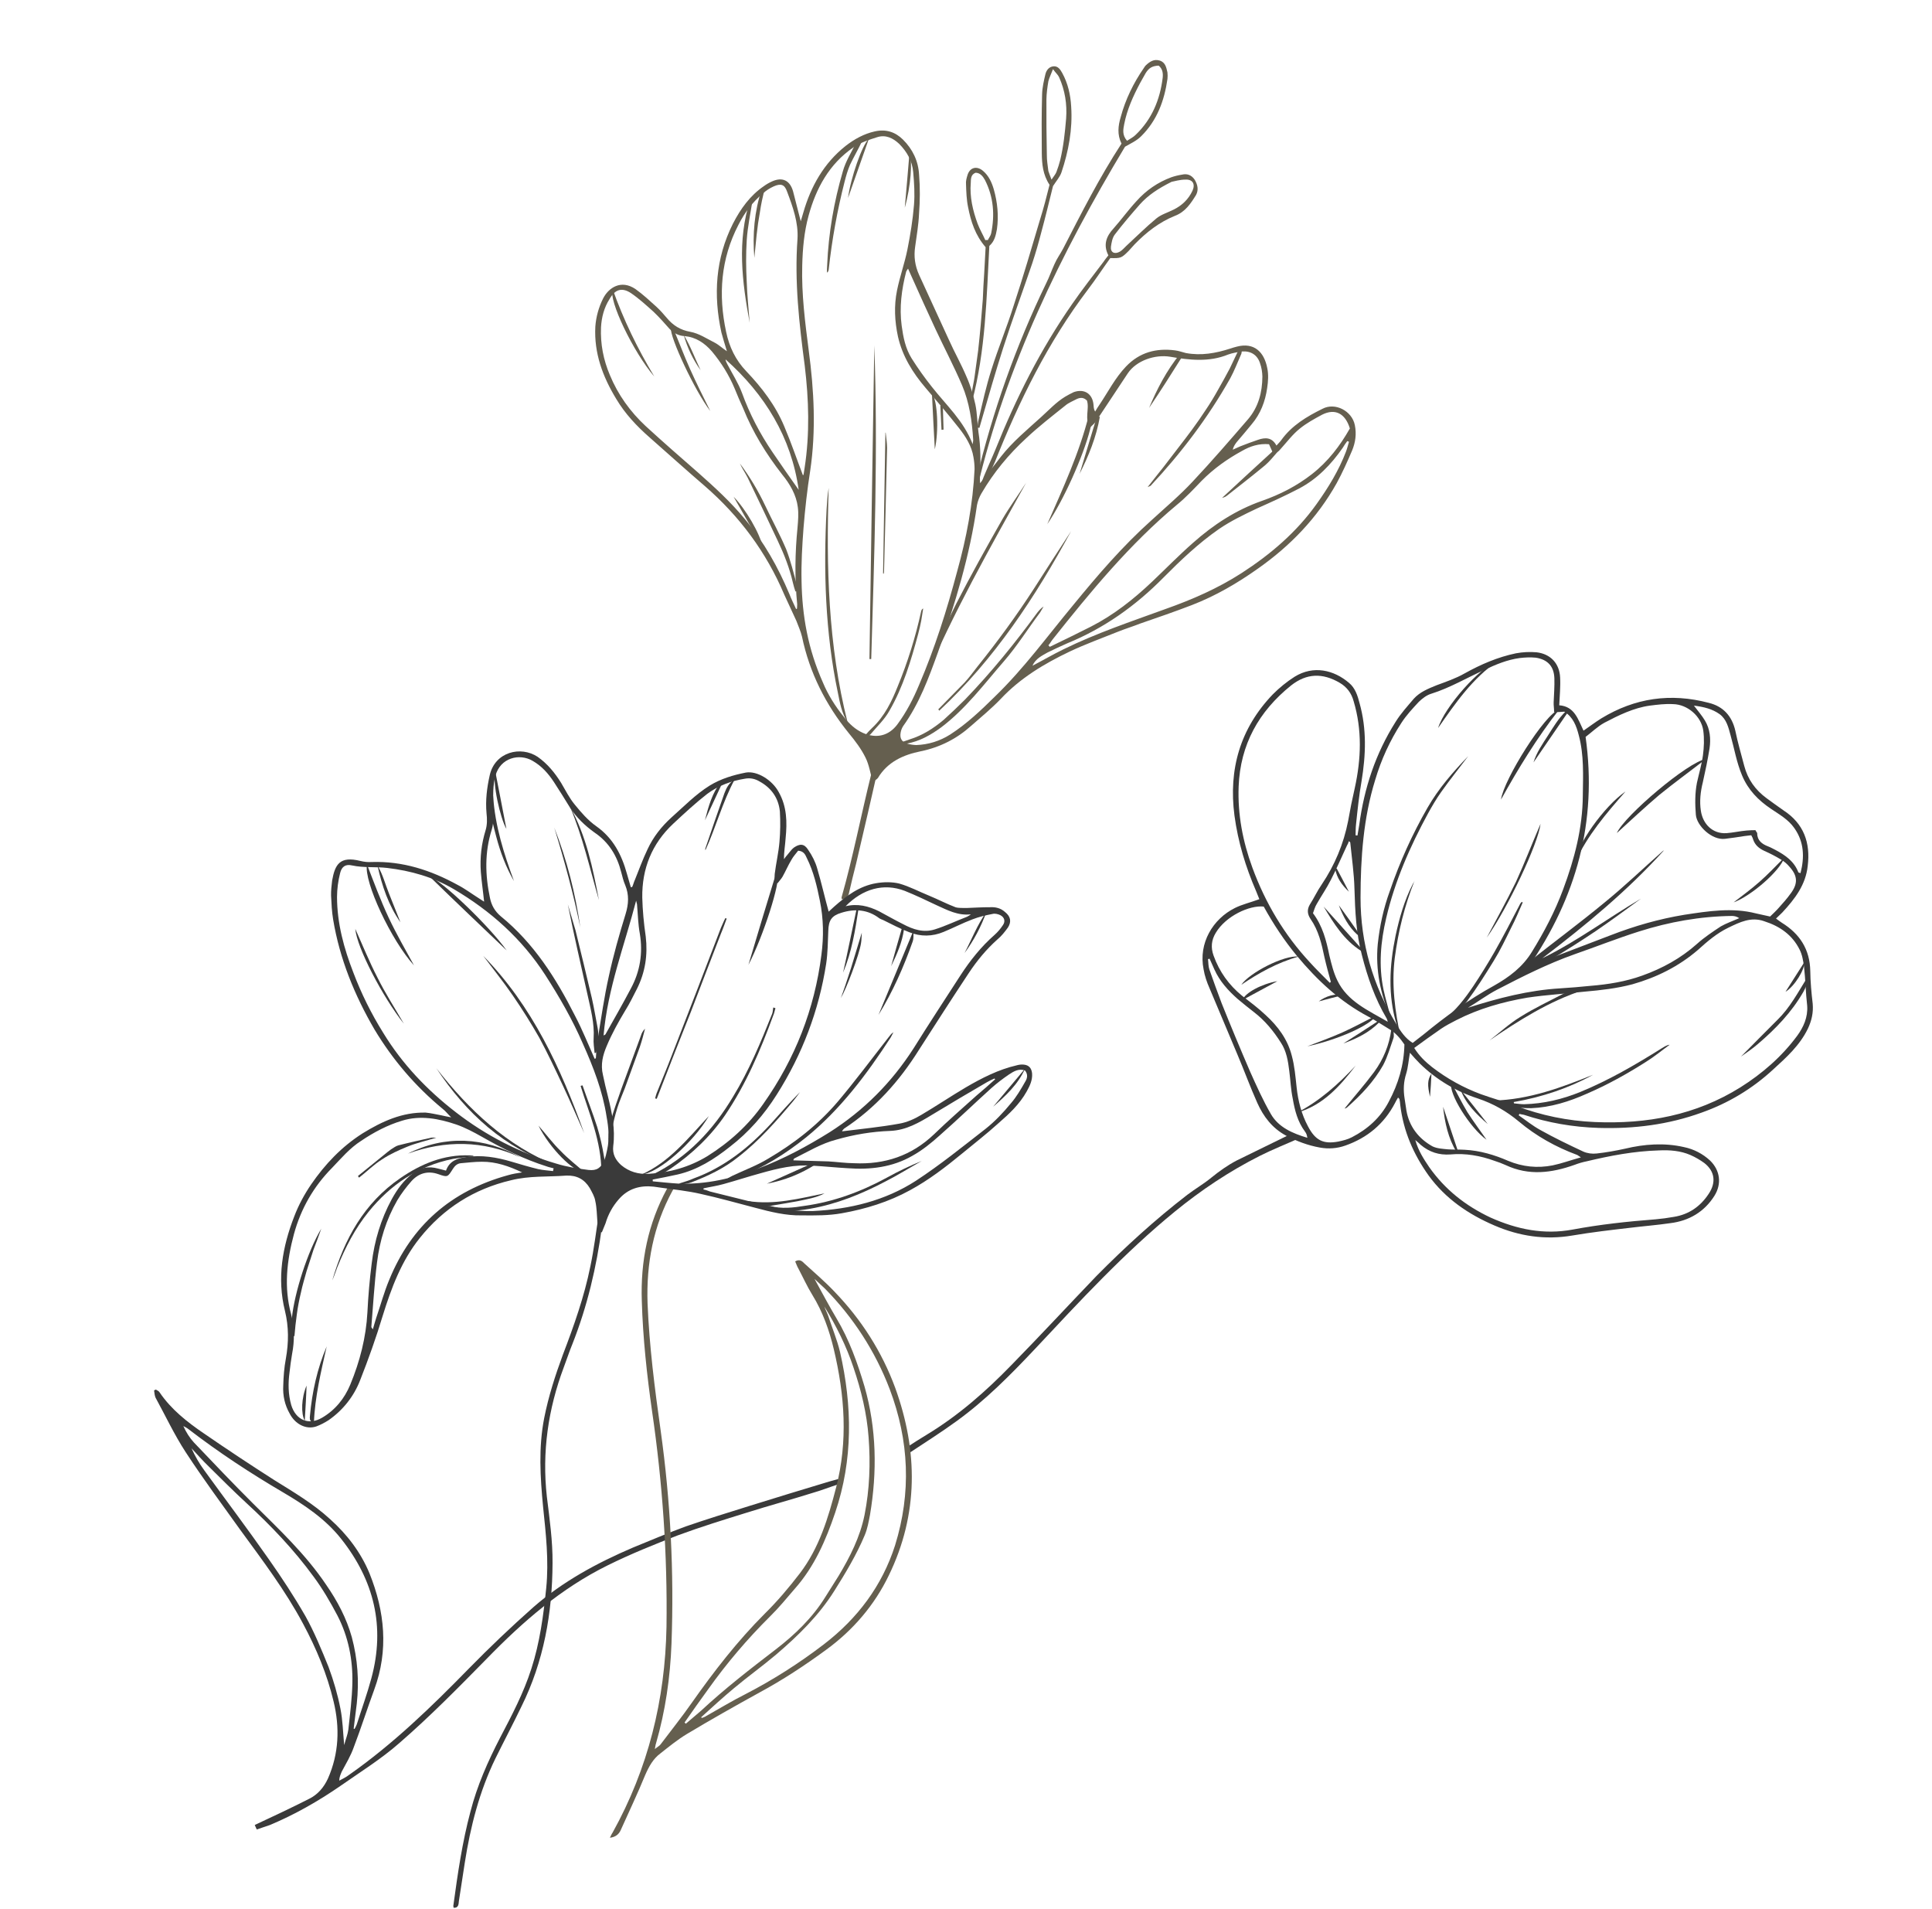 <?xml version="1.0" encoding="UTF-8"?> <svg xmlns="http://www.w3.org/2000/svg" width="412" height="407" viewBox="0 0 412 407" fill="none"> <path d="M349.913 191.634C346.687 193.997 343.525 196.331 340.242 198.567C337.121 200.653 333.972 202.676 330.703 204.599C329.231 205.412 327.774 206.6 325.851 206.237C325.447 206.188 324.994 206.544 324.434 206.489C324.986 206.012 325.509 205.472 326.089 205.059C331.457 200.818 336.975 196.74 342.223 192.401C346.431 188.986 350.277 185.274 354.336 181.696C354.498 181.547 354.661 181.397 354.852 181.312C347.079 189.919 338.139 197.29 328.901 204.335C336.306 200.712 342.892 195.773 349.913 191.634Z" fill="#3A3A3A"></path> <path d="M339.721 229.173C334.695 231.959 328.923 233.933 322.816 234.986C322.811 235.09 322.828 235.184 322.866 235.269C323.582 235.331 324.327 235.456 325.015 235.454C329.176 235.35 333.185 234.395 337.002 232.839C343.077 230.347 348.782 227.027 354.337 223.544C354.882 223.223 355.398 222.839 356.057 222.773C354.381 223.983 352.825 225.292 351.027 226.404C346.98 228.982 342.818 231.305 338.393 233.21C334.633 234.894 330.674 236.132 326.541 236.3C324.946 236.326 323.329 236.132 321.776 235.91C321.308 235.89 320.825 235.495 320.405 235.07C319.743 234.959 319.072 234.826 318.391 234.672C326.118 234.501 333.107 231.829 339.721 229.173Z" fill="#3A3A3A"></path> <path d="M313.109 161.221C311.188 163.765 309.175 166.273 307.346 168.852C306.315 170.308 305.405 171.864 304.559 173.39C300.695 180.477 297.441 187.901 295.606 195.762C294.423 200.806 293.956 205.911 295.048 211.083C295.465 213.039 296.102 214.972 296.547 216.991C294.385 211.993 293.292 206.821 293.808 201.311C294.222 197.453 295.04 193.644 296.384 189.982C298.502 183.779 301.181 177.862 304.421 172.228C306.784 168.109 309.872 164.584 313.109 161.221Z" fill="#3A3A3A"></path> <path d="M324.719 192.437C323.924 194.247 323.156 196.121 322.205 197.925C321.042 200.282 319.943 202.61 318.567 204.833C316.753 207.787 314.876 210.77 312.821 213.527C311.628 215.133 310.043 216.378 308.608 217.786C308.41 218.027 308.099 218.014 307.398 218.328C307.701 217.81 307.679 217.59 307.842 217.441C310.424 215.519 312.345 212.975 314.145 210.333C315.747 207.932 317.257 205.496 318.675 203.025C320.6 199.638 322.405 196.152 324.21 192.666C324.309 192.545 324.408 192.424 324.506 192.303C324.587 192.369 324.658 192.414 324.719 192.437Z" fill="#3A3A3A"></path> <path d="M332.469 151.325C327.744 157.344 323.779 163.863 320.09 170.488C320.68 166.169 329.529 152.106 332.469 151.325Z" fill="#3A3A3A"></path> <path d="M363.742 161.875C360.22 164.601 356.93 166.992 353.79 169.547C350.742 172.136 347.78 174.917 344.789 177.633C346.416 173.921 360.128 162.347 363.742 161.875Z" fill="#3A3A3A"></path> <path d="M301.666 187.769C299.533 193.085 298.174 198.59 297.432 204.278C296.718 210.029 297.479 215.656 298.708 221.303C298.436 220.353 298.1 219.433 297.828 218.484C295.938 212.215 296.302 205.855 297.602 199.535C298.421 195.725 299.487 191.958 301.292 188.472C301.447 188.249 301.572 188.015 301.666 187.769Z" fill="#3A3A3A"></path> <path d="M385.778 208.849C385.362 209.8 385.01 210.723 384.538 211.546C382.041 215.878 378.641 219.39 374.879 222.605C373.776 223.559 372.488 224.441 371.264 225.296C373.844 222.686 376.424 220.077 379.068 217.439C381.676 214.894 383.375 211.684 385.288 208.609C385.43 208.699 385.593 208.779 385.778 208.849Z" fill="#3A3A3A"></path> <path d="M317.624 221.857C319.788 220.199 321.838 218.286 324.181 216.854C327.167 214.981 330.388 213.462 333.552 211.815C334.572 211.358 335.677 211.093 336.782 210.827C337.037 210.713 337.371 210.946 337.676 211.115C330.325 213.49 323.899 217.593 317.624 221.857Z" fill="#3A3A3A"></path> <path d="M297.157 219.549C297.131 220.173 297.352 220.839 297.141 221.392C296.466 223.301 295.912 225.309 294.96 227.112C292.999 230.592 290.25 233.506 287.231 236.159C287.132 236.28 286.912 236.302 286.721 236.388C288.833 233.759 291.066 231.228 293.022 228.593C295.013 225.865 296.266 222.855 296.689 219.529C296.836 219.514 296.992 219.521 297.157 219.549Z" fill="#3A3A3A"></path> <path d="M328.527 175.66C328.001 179.951 321.512 193.645 317.056 199.925C319.129 196.012 321.33 192.043 323.282 188.032C325.142 183.986 326.76 179.742 328.527 175.66Z" fill="#3A3A3A"></path> <path d="M335.966 183.727C336.112 180.296 342.128 171.863 346.635 168.773C342.43 173.564 338.516 178.148 335.966 183.727Z" fill="#3A3A3A"></path> <path d="M319.345 140.985C313.968 144.694 310.403 149.886 306.676 155.228C308.087 150.694 315.606 142.201 319.345 140.985Z" fill="#3A3A3A"></path> <path d="M317.004 243.021C313.545 240.592 308.802 233.077 309.49 230.856C310.68 233 311.714 235.138 312.911 237.127C314.171 239.087 315.531 240.926 317.004 243.021Z" fill="#3A3A3A"></path> <path d="M289.112 227.207C285.736 231.627 282.125 235.692 276.558 237.268C281.414 234.787 285.444 231.146 289.112 227.207Z" fill="#3A3A3A"></path> <path d="M278.785 223.111C281.263 222.154 283.834 221.232 286.256 220.148C288.613 219.091 290.949 217.816 293.504 216.518C292.227 218.62 285.409 221.674 278.785 223.111Z" fill="#3A3A3A"></path> <path d="M380.541 182.811C379.571 185.77 373.376 191.07 369.694 192.413C371.278 191.168 373.309 189.723 375.225 188.023C376.979 186.472 378.647 184.731 380.541 182.811Z" fill="#3A3A3A"></path> <path d="M290.246 202.753C286.624 200.474 284.402 196.879 282.272 193.319C285.017 196.374 287.762 199.428 290.508 202.483C290.399 202.582 290.312 202.673 290.246 202.753Z" fill="#3A3A3A"></path> <path d="M276.943 203.969C272.388 205.244 268.418 207.481 264.717 209.98C266.418 207.459 273.801 203.616 276.943 203.969Z" fill="#3A3A3A"></path> <path d="M334.286 151.965C331.886 155.488 329.464 159.021 327.022 162.563C327.675 160.435 328.939 158.645 330.11 156.819C331.282 154.994 332.361 153.133 333.924 151.668C334.066 151.758 334.186 151.857 334.286 151.965Z" fill="#3A3A3A"></path> <path d="M307.74 236.001C308.812 239.193 309.875 242.363 310.929 245.512C310.802 245.569 310.695 245.617 310.61 245.655C308.83 242.704 308.097 239.36 307.74 236.001Z" fill="#3A3A3A"></path> <path d="M272.407 209.214C269.88 210.575 267.48 211.879 264.954 213.241C265.488 211.701 269.069 209.79 272.407 209.214Z" fill="#3A3A3A"></path> <path d="M317.271 239.688C314.89 237.617 312.608 235.426 311.458 232.346C313.417 234.784 315.355 237.231 317.271 239.688Z" fill="#3A3A3A"></path> <path d="M286.468 222.5C288.973 220.919 291.447 219.327 293.891 217.722C293.971 217.788 294.04 217.885 294.097 218.012C291.941 220.202 289.294 221.464 286.468 222.5Z" fill="#3A3A3A"></path> <path d="M289.485 199.345C287.558 197.607 286.403 195.37 285.503 193.019C286.96 195.019 288.405 197.049 289.838 199.11C289.711 199.167 289.593 199.246 289.485 199.345Z" fill="#3A3A3A"></path> <path d="M380.759 211.479C382.135 209.257 383.469 207.282 384.711 205.272C384.97 206.533 382.748 210.283 380.759 211.479Z" fill="#3A3A3A"></path> <path d="M281.224 213.527C282.71 212.402 284.799 211.772 286.438 212.186C284.691 212.611 282.953 213.058 281.224 213.527Z" fill="#3A3A3A"></path> <path d="M285.055 185.187C285.896 186.723 286.673 188.287 287.657 190.142C286.065 188.636 285.096 187.157 284.737 185.329C284.822 185.291 284.928 185.244 285.055 185.187Z" fill="#3A3A3A"></path> <path d="M305.259 228.926C305.193 230.485 305.091 232.137 304.954 233.882C304.373 231.388 304.391 230.232 305.259 228.926Z" fill="#3A3A3A"></path> <path fill-rule="evenodd" clip-rule="evenodd" d="M54.324 389.142C58.183 387.337 62.105 385.504 65.906 383.572C67.725 382.68 69.04 381.173 69.934 379.242C72.287 373.904 72.49 368.381 71.134 362.792C69.756 356.983 67.458 351.509 64.649 346.264C60.829 339.101 55.975 332.706 51.221 326.191C47.327 320.744 43.277 315.289 39.61 309.664C37.175 305.935 35.284 301.886 33.167 298.014C32.968 297.568 32.931 296.972 32.858 296.469C32.986 296.412 33.113 296.355 33.24 296.298C33.546 296.467 33.943 296.672 34.057 296.927C36.528 300.563 39.946 303.24 43.469 305.64C48.408 309.038 53.414 312.356 58.485 315.593C62.625 318.175 66.772 320.602 70.412 323.945C73.994 327.16 76.926 330.972 78.797 335.49C82.046 343.598 82.913 351.854 79.804 360.285C78.32 364.316 76.986 368.51 75.438 372.57C74.798 374.386 73.789 376.062 72.872 377.774C72.661 378.327 72.358 378.846 72.353 379.689C73.025 379.311 73.79 378.969 74.469 378.435C83.843 371.865 92.058 363.901 100.031 355.739C104.442 351.239 109.002 346.901 113.711 342.726C119.976 337.242 127.238 333.301 134.942 330.003C138.695 328.475 142.419 326.883 146.229 325.483C150.67 323.953 155.104 322.579 159.601 321.176C165.303 319.387 171.033 317.662 176.827 315.908C177.713 315.665 178.534 315.45 179.483 315.177C179.791 316.034 179.31 316.326 178.707 316.52C176.901 317.099 175.152 317.806 173.318 318.322C168.693 319.781 163.982 321.05 159.357 322.51C154.385 324.048 149.413 325.587 144.554 327.38C139.534 329.323 134.478 331.358 129.593 333.776C119.633 338.696 111.487 345.788 103.839 353.651C97.796 359.801 91.752 365.951 85.197 371.641C81.301 375.069 76.871 377.819 72.619 380.794C67.885 384.062 62.889 386.912 57.543 389.154C56.622 389.49 55.673 389.762 54.752 390.098C54.619 389.8 54.476 389.482 54.324 389.142ZM75.419 368.6C75.481 368.623 75.542 368.647 75.603 368.67C75.773 368.365 75.942 368.059 76.083 367.69C77.129 364.391 78.297 361.19 79.188 357.884C82.19 346.823 79.765 336.969 72.735 328.106C69.384 323.87 64.916 320.898 60.343 318.203C53.39 314.126 46.671 309.715 40.255 304.785C39.893 304.488 39.495 304.284 39.098 304.079C39.697 305.417 40.459 306.606 41.355 307.582C45.543 311.979 49.732 316.377 54.019 320.653C59.536 326.138 65.188 331.411 69.566 337.941C71.951 341.387 73.89 345.032 75.029 349.112C76.269 353.759 76.602 358.43 76.084 363.252C75.884 365.025 75.619 366.827 75.419 368.6ZM73.395 372.108C73.731 370.809 74.147 369.858 74.285 368.801C74.644 365.504 75.067 362.178 75.143 358.931C75.263 353.904 74.284 348.987 71.975 344.513C70.442 341.604 68.782 338.752 66.86 336.17C62.696 330.461 57.79 325.314 52.587 320.53C49.85 318.007 47.212 315.363 44.603 312.783C43.252 311.475 42.029 310.111 40.834 308.81C41.576 310.467 42.478 312.026 43.541 313.488C48.147 319.841 52.851 326.073 57.329 332.483C60.069 336.381 62.711 340.4 65.126 344.597C67.043 348.023 68.572 351.775 70.071 355.465C71.136 358.354 72.009 361.329 72.599 364.354C73.088 366.813 73.138 369.315 73.395 372.108Z" fill="#3A3A3A"></path> <path d="M277.14 242.668C274.209 243.981 271.348 245.11 268.602 246.493C262.118 249.78 256.167 253.746 250.566 258.321C239.752 267.143 230.282 277.428 220.755 287.587C215.518 293.146 210.097 298.634 203.906 303.09C200.617 305.482 197.213 307.618 193.675 309.968C193.418 309.395 193.304 309.14 193.133 308.757C194.676 307.76 196.218 306.764 197.725 305.859C204.463 301.77 210.275 296.642 215.668 291.089C221.81 284.819 227.74 278.414 233.79 272.108C239.897 265.93 246.303 260.077 253.185 254.775C254.897 253.473 256.723 252.426 258.343 251.088C260.026 249.722 261.766 248.484 263.685 247.471C267.366 245.669 271.047 243.867 274.728 242.066C275.493 241.723 276.414 241.387 277.14 242.668Z" fill="#3A3A3A"></path> <path fill-rule="evenodd" clip-rule="evenodd" d="M323.852 237.811C325.4 238.877 326.85 240.064 328.469 240.946C331.43 242.603 334.554 244.111 337.649 245.555C338.508 245.936 339.564 246.074 340.507 245.958C342.548 245.732 344.532 245.379 346.551 244.934C350.625 243.951 354.92 243.634 359.098 244.593C361.205 245.026 363.101 246.013 364.664 247.455C366.826 249.547 367.203 252.438 365.594 254.995C363.449 258.404 360.179 260.328 356.189 260.814C353.39 261.227 350.505 261.448 347.678 261.796C343.532 262.276 339.386 262.756 335.262 263.456C329.501 264.429 324.005 263.602 318.695 261.313C313.109 258.919 308.25 255.587 304.677 250.684C301.403 246.107 299.269 241.172 298.6 235.581C298.576 235.184 298.52 234.775 298.434 234.355C298.405 234.291 298.284 234.192 298.135 234.029C297.867 234.456 297.662 234.853 297.458 235.251C295.146 239.653 291.581 242.627 286.886 244.271C285.172 244.885 283.322 245.025 281.492 244.698C278.917 244.244 276.518 243.33 274.225 242.138C271.293 240.544 269.428 238.09 268.115 235.159C266.602 231.782 265.316 228.226 263.867 224.821C261.911 220.112 259.891 215.432 257.935 210.723C257.364 209.449 256.892 208.054 256.668 206.7C255.532 201.089 258.658 195.94 263.351 193.608C264.915 192.831 266.651 192.436 268.556 191.736C268.328 191.226 268.135 190.624 267.878 190.05C265.63 184.86 264.012 179.541 263.251 173.914C261.954 164.014 264.48 155.309 271.414 148.071C272.785 146.692 274.405 145.355 276.075 144.301C280.087 141.815 284.45 142.844 287.677 145.607C289.006 146.695 289.528 148.373 289.93 149.953C291.477 155.457 291.273 160.98 290.347 166.598C289.81 169.669 289.492 172.718 289.175 175.767C289.078 176.576 289.109 177.327 289.076 178.107C289.241 178.135 289.376 178.151 289.48 178.156C289.615 177.432 289.74 176.687 289.856 175.921C290.911 168.028 293.349 160.662 297.605 153.936C298.712 152.139 300.154 150.576 301.504 148.977C302.783 147.562 304.532 146.855 306.344 146.12C308.377 145.362 310.438 144.669 312.327 143.593C315.817 141.647 319.414 140.113 323.261 139.307C324.742 139.027 326.244 138.966 327.677 139.089C330.662 139.435 332.575 141.485 332.698 144.491C332.802 146.433 332.595 148.362 332.509 150.389C335.75 150.621 336.509 153.341 337.686 155.798C338.974 154.915 340.169 153.997 341.485 153.178C348.64 148.826 356.25 147.712 364.409 149.871C367.503 150.628 369.352 152.707 370.063 155.831C370.58 158.354 371.318 160.854 371.963 163.319C372.716 166.195 374.339 168.452 376.733 170.21C377.976 171.107 379.127 171.969 380.342 172.802C384.66 175.611 386.111 179.704 385.495 184.647C385.074 188.661 382.757 191.688 380.072 194.574C379.711 194.965 379.259 195.32 378.736 195.861C379.19 196.193 379.553 196.489 379.979 196.757C383.786 199.107 385.957 202.419 386.042 207.048C386.07 209.33 386.282 211.683 386.558 214.008C386.727 215.921 386.342 217.624 385.518 219.37C383.805 222.892 380.977 225.459 378.149 228.026C373.659 232.18 368.528 235.243 362.848 237.251C355.738 239.824 348.418 240.732 340.895 240.505C335.464 240.337 330.159 239.424 324.95 237.702C324.61 237.625 324.298 237.612 324.021 237.506C323.974 237.629 323.918 237.731 323.852 237.811ZM331.415 151.874C331.419 151.031 331.29 150.4 331.316 149.776C331.389 148.06 331.526 146.316 331.472 144.657C331.393 142.091 330.049 140.628 327.503 140.238C326.383 140.128 325.255 140.174 324.093 140.312C321.422 140.667 318.908 141.716 316.515 142.865C312.756 144.549 309.196 146.679 305.237 147.917C304.224 148.217 303.318 148.929 302.569 149.647C301.226 151.09 299.883 152.533 298.846 154.145C296.404 157.917 294.544 161.963 293.266 166.284C290.731 174.458 290.153 182.903 290.135 191.404C290.128 201.123 292.777 210.112 297.799 218.42C298.704 219.927 299.672 221.406 301.256 222.38C302.062 221.789 302.777 221.163 303.583 220.572C308.279 216.709 313.245 213.108 318.589 210.178C321.824 208.347 324.696 206.219 326.678 202.959C329.296 198.726 331.609 194.324 333.339 189.648C335.773 183.125 337.491 176.542 337.535 169.636C337.593 165.326 337.807 161.022 336.675 156.786C336.166 154.796 335.466 152.891 333.576 151.748C332.917 151.813 332.386 151.822 331.415 151.874ZM301.585 223.456C302.668 225.19 303.99 226.434 305.411 227.557C308.599 230.005 312.059 231.924 315.792 233.312C318.255 234.198 320.788 234.899 323.25 235.786C328.694 237.861 334.333 239.007 340.105 239.253C351.179 239.724 361.638 237.794 371.141 231.854C375.798 228.926 379.984 225.292 383.267 220.837C384.595 219.018 385.56 216.903 385.383 214.458C385.063 211.694 385.026 208.88 384.706 206.116C384.54 204.89 384.316 203.536 383.767 202.482C382.213 199.353 379.542 197.489 376.242 196.442C373.41 195.415 370.982 196.656 368.589 197.804C366.133 198.981 364.089 200.738 362.074 202.559C357.987 206.073 353.293 208.405 348.137 209.873C344.786 210.762 341.363 211.147 337.975 211.441C333.893 211.892 329.789 212.124 325.7 212.731C320.442 213.633 315.349 215.072 310.557 217.525C309.439 218.102 308.32 218.68 307.323 219.356C305.391 220.681 303.488 222.068 301.585 223.456ZM373.459 178.103C372.977 178.166 372.517 178.219 372.077 178.263C370.651 178.494 369.236 178.694 367.833 178.864C365.069 179.184 361.855 176.109 361.643 173.756C361.459 171.467 361.431 169.184 361.871 166.922C362.298 164.971 362.881 163.027 363.152 161.069C363.381 159.36 363.46 157.488 363.221 155.759C362.787 152.74 359.894 150.211 356.803 150.142C355.151 150.04 353.486 150.251 351.821 150.461C348.362 150.939 345.17 152.522 342.133 154.112C340.661 154.924 339.388 156.183 338.129 157.129C340.67 175.27 336.109 191.391 326.014 206.088C331.892 203.837 337.642 201.644 343.392 199.451C348.54 197.451 353.76 195.954 359.174 195.06C364.333 194.279 369.399 193.463 374.5 194.774C375.429 194.97 376.451 195.201 377.473 195.432C378.059 194.863 378.71 194.266 379.268 193.633C380.187 192.61 381.105 191.586 381.903 190.464C383.428 188.403 383.374 186.745 381.582 184.793C381.077 184.178 380.473 183.683 379.741 183.246C378.624 182.573 377.462 181.972 376.255 181.441C375.091 180.892 374.245 180.199 373.83 178.931C373.78 178.648 373.602 178.422 373.459 178.103ZM283.581 209.564C283.647 209.484 283.722 209.424 283.807 209.386C283.32 207.615 282.832 205.844 282.438 204.109C281.841 201.239 281.18 198.398 279.472 195.95C278.767 194.889 278.714 193.918 279.321 192.881C280.224 191.482 280.915 189.949 281.847 188.613C284.649 184.451 286.529 179.936 287.486 175.07C287.9 172.692 288.375 170.337 288.912 168.005C290.269 161.812 290.499 155.665 288.666 149.524C288.208 147.817 287.233 146.494 285.678 145.584C282.049 143.461 278.639 143.535 275.308 146.174C268.447 151.696 264.49 158.747 264.141 167.702C263.917 173.693 265.018 179.396 267.062 184.984C269.835 192.54 273.86 199.306 279.329 205.195C280.701 206.723 282.173 208.129 283.581 209.564ZM269.49 193.307C266.44 192.989 261.435 195.308 259.283 198.873C258.309 200.457 258.179 202.045 258.794 203.759C260.023 207.187 262.059 210.024 264.837 212.298C266.592 213.654 268.319 214.947 269.911 216.452C272.499 218.812 274.598 221.621 275.48 225.127C276.075 227.309 276.259 229.598 276.506 231.859C276.82 234.779 277.544 237.591 278.934 240.182C280.495 243.155 282.178 244.008 285.359 243.424C286.337 243.216 287.378 242.979 288.305 242.487C291.661 240.755 294.39 238.308 296.16 234.914C298.197 231.094 299.398 227.114 299.492 222.711C298.609 221.423 297.599 220.193 296.164 219.382C294.701 218.507 293.274 217.54 291.775 216.757C285.754 213.563 280.885 209.012 276.574 203.828C273.899 200.589 271.549 197.051 269.49 193.307ZM301.812 243.093C302.493 245.466 303.639 247.171 304.785 248.876C308.145 253.645 312.53 257.113 317.861 259.621C323.504 262.143 329.236 263.324 335.379 262.179C341.238 261.085 347.078 260.458 353.067 259.994C354.343 259.882 355.642 259.708 356.965 259.472C360.175 258.952 362.623 257.244 364.394 254.538C365.997 252.137 365.692 249.749 363.454 247.997C362.544 247.333 361.508 246.727 360.464 246.276C358.377 245.375 356.073 245.183 353.755 245.303C348.467 245.453 343.394 246.425 338.279 247.645C337.438 247.817 336.604 248.063 335.778 248.382C330.892 250.112 326.052 250.75 321.118 248.446C320.351 248.101 319.521 247.784 318.719 247.531C315.703 246.434 312.539 245.862 309.308 246.162C306.862 246.339 304.797 245.658 302.957 244.111C302.687 243.849 302.416 243.588 301.812 243.093ZM337.128 246.783C336.609 246.48 336.46 246.317 336.368 246.282C331.783 244.587 327.601 242.253 323.919 239.158C321.233 236.919 318.457 235.332 315.129 234.221C310.474 232.71 306.298 230.22 302.757 226.757C302.068 226.071 301.442 225.357 300.667 224.48C300.38 226.062 300.286 227.558 299.885 228.885C299.309 230.673 299.236 232.389 299.532 234.245C299.684 235.095 299.771 235.974 299.923 236.825C300.528 240.226 302.513 242.779 305.474 244.436C306.454 244.916 307.702 244.969 308.822 245.079C310.006 245.161 311.197 245.086 312.381 245.168C315.593 245.336 318.68 246.248 321.626 247.53C324.697 248.807 327.85 249.128 331.085 248.495C332.977 248.107 334.882 247.407 337.128 246.783ZM313.045 214.881C319.54 212.813 325.986 211.149 332.692 210.747C334.853 210.62 336.987 210.43 339.184 210.211C342.947 209.902 346.66 209.31 350.215 208.024C354.5 206.487 358.435 204.342 361.879 201.269C363.406 199.896 365.175 198.722 366.944 197.547C368.161 196.848 369.557 196.376 370.895 195.777C370.348 195.41 369.851 195.326 369.383 195.306C362.535 195.39 355.953 196.579 349.522 198.618C344.897 200.078 340.351 201.885 335.783 203.472C330.039 205.509 324.673 208.218 319.272 211.02C317.099 212.146 315.161 213.627 313.045 214.881ZM361.228 150.455C362.175 151.714 362.95 152.591 363.562 153.617C364.674 155.415 364.864 157.548 364.558 159.598C364.175 161.988 363.665 164.435 363.126 166.819C362.635 168.798 362.393 170.819 362.711 172.895C363.152 175.758 365.221 177.815 368.134 177.658C369.544 177.562 370.997 177.217 372.471 177.092C373.13 177.027 373.818 177.025 374.349 177.016C374.521 177.398 374.734 177.532 374.727 177.688C374.724 179.22 375.755 179.982 377.046 180.475C377.6 180.686 378.118 180.989 378.608 181.229C380.717 182.35 382.599 183.649 383.499 186C383.528 186.064 383.684 186.07 383.961 186.176C384.823 182.806 384.743 179.552 382.65 176.588C381.354 174.72 379.43 173.669 377.668 172.469C374.933 170.634 372.807 168.449 371.501 165.362C370.309 162.53 369.84 159.603 369.052 156.82C368.593 155.113 368.198 153.377 366.713 152.282C365.136 151.153 363.341 150.732 361.228 150.455ZM257.952 204.442C257.848 204.438 257.732 204.464 257.605 204.521C257.699 205.244 257.666 206.024 257.888 206.69C258.753 209.133 259.618 211.576 260.518 213.927C262.496 218.856 264.509 223.692 266.586 228.499C267.956 231.558 269.354 234.68 271.043 237.596C272.675 240.385 275.62 241.666 278.799 242.614C278.692 242.203 278.698 242.047 278.613 241.856C278.527 241.665 278.441 241.474 278.263 241.247C276.726 239.182 276.11 236.78 275.684 234.293C275.267 232.338 275.197 230.303 274.937 228.355C274.682 226.25 274.336 224.11 273.161 222.341C271.58 219.836 269.737 217.601 267.407 215.814C266.237 214.91 265.079 213.975 263.932 213.01C261.913 211.236 260.093 209.221 258.98 206.736C258.637 205.971 258.295 205.207 257.952 204.442ZM295.947 217.872C295.811 217.398 295.754 217.27 295.725 217.207C293.218 212.974 291.631 208.406 290.426 203.667C289.186 199.02 288.981 194.292 288.839 189.536C288.759 186.282 288.274 182.98 287.946 179.684C287.981 179.592 287.797 179.522 287.647 179.359C287.549 179.709 287.41 180.026 287.232 180.31C286.097 182.731 285.055 185.187 283.829 187.572C282.941 189.347 281.776 191.017 280.795 192.756C280.393 193.396 280.239 194.077 279.993 194.722C282.064 197.467 282.838 200.563 283.486 203.716C283.938 205.579 284.39 207.442 285.195 209.07C287.349 213.537 291.708 215.41 295.947 217.872Z" fill="#3A3A3A"></path> <path d="M186.446 73.668C187.248 95.954 186.455 118.267 185.789 140.522C185.643 140.536 185.517 140.542 185.413 140.537C185.736 118.257 186.08 95.967 186.446 73.668Z" fill="#655F4F"></path> <path d="M218.829 102.923C211.079 116.876 203.207 130.73 197.019 145.437C196.896 145.39 196.782 145.365 196.678 145.36C196.861 144.743 196.951 144.091 197.254 143.572C199.466 138.603 201.493 133.564 203.918 128.729C207.019 122.673 210.334 116.751 213.713 110.8C215.264 108.116 217.121 105.601 218.829 102.923Z" fill="#655F4F"></path> <path d="M180.745 154.027C179.485 152.067 179.11 149.864 178.671 147.688C175.968 134.822 175.59 121.68 176.274 108.52C176.369 107.024 176.464 105.528 176.715 104.038C176.19 120.799 176.571 137.536 180.745 154.027Z" fill="#655F4F"></path> <path d="M192.476 158.183C192.951 158.047 193.46 157.819 193.999 157.654C196.754 156.802 199.068 155.307 201.239 153.493C202.799 152.08 204.319 150.634 205.799 149.155C211.39 143.361 216.469 137.108 221.214 130.621C221.609 130.138 222.005 129.655 222.55 129.334C222.282 129.761 222.077 130.158 221.809 130.584C219.225 134.037 216.91 137.752 214.084 141.007C209.844 145.889 205.932 151.161 200.669 155.125C198.476 156.719 196.105 158.087 193.335 158.563C193.051 158.614 192.803 158.572 192.491 158.559C192.496 158.455 192.491 158.329 192.476 158.183Z" fill="#655F4F"></path> <path d="M200.084 151.256C201.978 149.336 203.809 147.445 205.703 145.526C206.686 144.473 207.483 143.351 208.409 142.172C212.732 136.792 216.813 131.215 220.561 125.406C223.172 121.329 225.783 117.252 228.423 113.239C220.793 127.291 212.104 140.516 200.29 151.546C200.233 151.418 200.164 151.322 200.084 151.256Z" fill="#655F4F"></path> <path d="M244.729 103.869C245.986 102.235 247.074 100.906 248.099 99.606C249.134 98.275 250.149 96.953 251.142 95.641C252.178 94.31 253.205 92.958 254.222 91.584C255.217 90.22 256.248 88.764 257.151 87.365C258.119 85.937 258.993 84.474 259.84 82.947C260.651 81.513 261.462 80.079 262.244 78.581C262.963 77.111 263.654 75.578 264.372 74.108C264.495 74.155 264.64 74.192 264.805 74.22C264.785 74.688 264.858 75.191 264.653 75.589C263.892 77.307 263.224 79.06 262.343 80.679C257.61 89.072 251.883 96.61 245.367 103.584C245.239 103.641 245.112 103.698 244.729 103.869Z" fill="#655F4F"></path> <path d="M183.787 29.644C183.809 29.864 183.831 30.083 183.76 30.268C182.971 31.922 182.061 33.477 181.272 35.131C180.786 36.267 180.421 37.502 180.12 38.708C178.545 44.87 177.415 51.115 176.729 57.44C176.687 57.689 176.645 57.937 176.355 58.143C176.346 57.612 176.338 57.08 176.393 56.52C176.685 49.656 177.842 43.017 179.745 36.504C180.334 34.404 181.506 32.578 182.464 30.619C182.732 30.193 183.185 29.837 183.545 29.446C183.626 29.512 183.706 29.578 183.787 29.644Z" fill="#655F4F"></path> <path d="M169.619 126.114C169.426 125.512 169.233 124.91 169.075 124.215C168.364 121.091 167.207 118.166 165.83 115.264C163.709 110.756 161.577 106.28 159.432 101.834C158.883 100.779 158.235 99.845 157.779 98.826C159.878 101.634 161.688 104.649 163.207 107.87C164.669 110.964 166.323 113.972 167.658 117.123C168.615 119.601 169.253 122.223 169.927 124.752C170.098 125.134 170.015 125.63 170.058 126.07C169.912 126.084 169.765 126.099 169.619 126.114Z" fill="#655F4F"></path> <path d="M232.754 88.577C232.804 88.86 232.918 89.115 232.94 89.335C232.824 90.101 232.668 90.834 232.472 91.534C231.007 97.316 226.795 106.7 223.328 111.772C226.653 104.163 230.161 96.624 232.193 88.522C232.401 88.531 232.588 88.549 232.754 88.577Z" fill="#655F4F"></path> <path d="M159.868 68.818C158.24 60.06 157.144 51.294 159.983 42.601C160.149 42.629 160.314 42.657 160.48 42.685C160.048 45.48 159.426 48.36 159.243 51.196C159.053 54.188 159.083 57.158 159.24 60.072C159.334 63.013 159.647 65.933 159.868 68.818Z" fill="#655F4F"></path> <path d="M184.503 156.781C185.062 156.149 185.521 155.637 186.009 155.189C188.646 152.707 190.154 149.583 191.449 146.326C193.575 141.165 195.24 135.83 196.443 130.318C196.513 130.133 196.555 129.885 196.874 129.742C196.742 130.643 196.581 131.48 196.449 132.381C196.263 133.331 196.046 134.27 195.798 135.197C194.276 140.852 192.598 146.499 189.663 151.563C188.648 153.395 187.085 154.86 185.736 156.459C185.602 156.672 185.283 156.814 185.029 156.929C184.965 156.957 184.844 156.858 184.503 156.781Z" fill="#655F4F"></path> <path d="M130.639 61.636C132.984 68.237 135.915 74.268 139.534 80.298C135.067 75.107 129.696 63.971 130.639 61.636Z" fill="#655F4F"></path> <path d="M188.316 122.252C188.472 112.237 188.636 102.243 188.811 92.27C188.853 92.251 188.874 92.242 188.874 92.242C188.984 93.34 189.157 94.41 189.174 95.474C188.987 104.279 188.737 113.113 188.521 121.855C188.514 122.011 188.508 122.167 188.437 122.351C188.376 122.328 188.336 122.295 188.316 122.252Z" fill="#655F4F"></path> <path d="M260.602 106.169C264.215 102.792 268.181 99.179 272.084 95.594C272.148 95.566 272.332 95.636 272.552 95.614C272.475 95.955 272.49 96.33 272.328 96.48C271.473 97.475 270.682 98.441 269.741 99.245C267.117 101.415 264.337 103.578 261.621 105.713C261.232 106.04 260.729 106.112 260.602 106.169Z" fill="#655F4F"></path> <path d="M143.48 69.808C144.73 72.768 145.851 75.785 147.164 78.716C148.477 81.647 149.946 84.585 151.472 87.65C148.185 83.385 142.77 71.81 143.07 69.916C143.197 69.859 143.334 69.823 143.48 69.808Z" fill="#655F4F"></path> <path d="M251.658 75.442C251.886 75.952 252.036 76.115 252.001 76.207C249.721 79.829 247.442 83.451 245.042 86.975C246.746 82.922 248.755 79.038 251.658 75.442Z" fill="#655F4F"></path> <path d="M160.863 54.984C160.451 49.966 160.877 45.108 162.423 40.361C162.588 40.389 162.784 40.429 163.011 40.48C162.633 42.027 162.283 43.637 162.061 45.19C161.763 46.803 161.527 48.438 161.352 50.098C161.158 51.715 161.057 53.367 160.863 54.984Z" fill="#655F4F"></path> <path d="M230.223 101.033C231.436 97.022 232.648 93.01 233.861 88.999C233.832 88.935 234.144 88.949 234.555 88.841C233.774 93.246 232.169 97.178 230.223 101.033Z" fill="#655F4F"></path> <path d="M199.349 95.813C199.139 91.928 198.929 88.044 198.733 83.848C199.949 85.368 200.231 91.975 199.349 95.813Z" fill="#655F4F"></path> <path d="M180.846 42.208C181.366 38.073 183.861 30.835 185.29 29.583C183.818 33.812 182.337 38.021 180.846 42.208Z" fill="#655F4F"></path> <path d="M162.644 116.691C160.429 112.94 158.483 109.451 156.445 105.926C158.962 108.471 162.14 113.857 162.644 116.691Z" fill="#655F4F"></path> <path d="M192.946 44.285C193.268 40.392 193.654 36.471 193.94 32.67C194.625 34.2 194.231 39.808 192.946 44.285Z" fill="#655F4F"></path> <path d="M149.405 78.936C147.811 76.743 146.577 74.159 145.789 71.375C147.278 73.845 148.257 76.543 149.405 78.936Z" fill="#655F4F"></path> <path d="M201.058 86.478C201.111 88.189 201.163 89.9 201.215 91.611C201.069 91.625 200.922 91.64 200.776 91.654C200.704 89.901 200.621 88.179 200.527 86.487C200.716 86.453 200.893 86.45 201.058 86.478Z" fill="#655F4F"></path> <path fill-rule="evenodd" clip-rule="evenodd" d="M239.157 30.625C238.208 28.678 238.444 26.813 238.992 24.961C239.995 21.222 241.707 17.701 243.938 14.483C244.051 14.279 244.194 14.087 244.369 13.907C245.182 13.16 246.052 12.541 247.287 12.906C248.521 13.271 248.723 14.405 248.96 15.446C249.004 15.886 249.012 16.417 248.964 16.822C248.297 21.481 246.742 25.697 243.349 29.053C242.402 30.013 241.128 30.583 239.91 31.282C226.188 54.106 214.546 77.989 208.369 104.166C208.265 104.162 208.152 104.136 208.029 104.089C208.055 103.465 208.053 102.778 208.236 102.16C211.696 87.681 216.632 73.764 223.108 60.382C223.757 59.097 224.256 57.65 224.876 56.301C225.362 55.165 226.124 54.135 226.702 53.035C230.587 45.48 234.442 37.862 239.157 30.625ZM240.339 30.019C241.047 29.549 241.684 29.263 242.207 28.723C245.629 25.431 247.368 21.285 247.942 16.591C248.046 15.626 247.93 14.684 247.084 13.991C245.737 14.059 245.001 14.465 244.296 15.623C243.891 16.314 243.508 16.996 243.146 17.668C241.651 20.48 240.341 23.362 239.74 26.462C239.538 27.547 239.237 28.753 240.339 30.019Z" fill="#655F4F"></path> <path fill-rule="evenodd" clip-rule="evenodd" d="M236.362 54.446C235.207 52.209 235.911 50.364 237.515 48.651C239.19 46.753 240.651 44.721 242.354 42.887C244.39 40.598 246.901 38.861 249.79 37.797C250.52 37.546 251.278 37.36 252.065 37.237C253.17 36.971 254.092 37.323 254.769 38.321C255.381 39.347 255.647 40.452 255.069 41.553C253.961 43.349 252.789 45.175 250.566 46.018C247.259 47.346 244.479 49.509 241.963 52.09C241.548 52.531 241.122 53.002 240.684 53.505C239.15 55.033 239.022 55.09 236.775 55.026C235.215 57.178 233.676 59.551 231.988 61.76C223.478 72.993 217.354 85.453 212.174 98.484C211.378 100.294 210.49 102.069 209.51 103.808C209.145 102.824 209.681 101.972 209.998 101.141C210.73 99.36 211.554 97.614 212.287 95.832C216.657 84.923 221.916 74.458 228.672 64.776C230.804 61.679 233.149 58.716 235.402 55.718C235.67 55.291 236.03 54.9 236.362 54.446ZM249.843 38.768C246.969 40.208 244.846 41.618 243.108 43.544C241.235 45.683 239.427 47.794 237.739 50.004C237.209 50.7 237.042 51.693 236.91 52.594C236.764 53.807 237.68 54.314 238.834 53.645C239.315 53.352 239.774 52.841 240.199 52.421C242.313 50.48 244.37 48.411 246.605 46.568C247.609 45.736 249.033 45.328 250.278 44.693C252.034 43.83 253.434 42.514 254.294 40.676C254.949 39.235 254.336 38.209 252.77 38.298C251.55 38.309 250.41 38.667 249.843 38.768Z" fill="#655F4F"></path> <path fill-rule="evenodd" clip-rule="evenodd" d="M224.551 39.692C223.759 42.877 222.961 46.218 222.035 49.617C221.474 51.781 220.849 53.973 220.133 56.13C218.059 62.262 215.836 68.23 213.89 74.304C212.267 79.392 210.8 84.486 209.333 89.581C209.165 90.115 209.006 90.671 208.856 91.248C208.733 91.201 208.599 91.185 208.452 91.2C208.507 90.639 208.534 90.016 208.681 89.49C209.521 85.901 210.298 82.34 211.415 78.856C212.862 74.229 214.742 69.715 216.189 65.089C218.198 58.986 219.989 52.905 221.814 46.732C222.572 44.327 223.21 41.822 223.813 39.41C222.375 37.224 222.191 34.935 222.163 32.652C222.122 28.462 222.11 24.336 222.226 20.153C222.257 18.686 222.6 17.232 222.943 15.777C223.168 14.912 223.761 14.187 224.732 14.134C225.639 14.11 226.109 14.818 226.516 15.554C227.734 17.762 228.287 20.192 228.429 22.73C228.755 27.557 227.868 32.238 226.364 36.737C226.041 37.724 225.221 38.626 224.551 39.692ZM224.55 14.752C224.127 15.859 223.754 16.562 223.565 17.335C223.355 18.576 223.175 19.881 223.15 21.193C223.129 25.13 223.159 29.069 223.241 33.01C223.224 34.166 223.425 35.3 223.563 36.462C223.699 36.937 223.928 37.446 224.235 38.303C224.736 37.543 225.097 37.152 225.273 36.691C225.601 35.83 225.877 34.967 226.102 34.101C226.788 31.192 227.098 28.299 227.352 25.278C227.577 22.194 227.108 19.267 225.852 16.463C225.624 15.954 225.14 15.558 224.55 14.752Z" fill="#655F4F"></path> <path fill-rule="evenodd" clip-rule="evenodd" d="M210.183 52.707C207.978 50.175 207.041 47.229 206.451 44.203C206.113 42.595 206.059 40.937 206.004 39.278C205.939 38.619 206.121 38.001 206.304 37.384C206.781 35.717 208.268 35.28 209.626 36.432C210.862 37.484 211.49 38.886 211.927 40.374C212.715 43.157 213 46.014 212.597 48.872C212.353 50.205 212.08 51.475 210.977 52.428C210.378 63.56 210.184 74.74 207.28 85.681C206.984 83.824 207.589 82.1 207.818 80.39C208.054 78.525 208.353 76.632 208.589 74.766C208.791 72.942 208.973 71.126 209.133 69.32C209.293 67.514 209.444 65.687 209.585 63.839C209.664 61.967 209.744 60.095 209.887 58.195C209.986 56.366 210.085 54.536 210.183 52.707ZM210.122 51.204C210.311 51.171 210.488 51.168 210.654 51.196C210.894 50.706 211.289 50.222 211.373 49.726C212.163 45.853 211.889 41.997 210.043 38.387C209.636 37.651 209.046 36.844 208.046 36.833C206.998 37.226 207.05 38.197 207.017 38.977C206.764 41.998 207.453 44.903 208.489 47.728C208.939 48.904 209.58 49.993 210.122 51.204Z" fill="#655F4F"></path> <path fill-rule="evenodd" clip-rule="evenodd" d="M142.77 252.515C143.175 252.564 143.515 252.641 143.948 252.753C143.772 253.214 143.631 253.583 143.398 253.917C139.329 261.401 137.8 269.431 138.094 277.944C138.461 286.961 139.607 296.01 140.881 305.003C142.99 320.073 143.762 335.233 143.197 350.481C142.92 357.72 141.898 364.834 139.884 371.78C139.778 372.057 139.765 372.369 139.646 372.957C140.198 372.481 140.644 372.281 140.877 371.947C143.13 368.949 145.44 366.078 147.536 363.073C152.26 356.367 157.253 349.923 163.064 344.107C165.771 341.44 168.272 338.484 170.589 335.457C174.727 330.008 176.623 323.65 178.305 317.159C180.85 307.297 180.141 297.516 177.809 287.697C176.854 283.687 175.46 279.721 173.238 276.126C172.127 274.329 171.27 272.417 170.258 270.499C169.966 270.018 169.83 269.543 169.573 268.97C170.536 268.386 171.104 268.972 171.524 269.397C173.72 271.397 175.952 273.304 177.986 275.453C183.703 281.385 188.068 288.227 190.898 295.911C195.793 309.402 195.875 322.907 189.54 335.92C186.488 342.259 181.917 347.597 176.208 351.761C171.659 355.099 166.933 358.21 161.943 360.905C156.726 363.777 151.538 366.713 146.471 369.747C144.482 370.944 142.637 372.459 140.826 373.883C139.277 375.036 138.395 376.654 137.599 378.465C135.994 382.397 134.141 386.287 132.38 390.212C131.965 391.164 131.222 391.726 130.06 391.864C130.264 391.466 130.405 391.097 130.638 390.763C138.219 377.116 141.842 362.487 142.13 346.904C142.347 331.506 141.282 316.146 139.054 300.925C137.947 293.158 137.095 285.277 136.866 277.423C136.572 268.91 138.194 260.915 142.263 253.431C142.432 253.126 142.566 252.913 142.77 252.515ZM149.53 366.158C149.568 366.243 149.618 366.298 149.68 366.321C149.935 366.207 150.282 366.128 150.572 365.921C153.325 364.382 156.085 362.687 158.959 361.246C164.839 358.205 170.417 354.66 175.694 350.614C182.867 345.106 188.1 338.171 190.875 329.507C194.352 318.31 193.887 307.196 189.729 296.205C186.636 288.104 181.972 280.936 175.921 274.772C175.26 274.15 174.598 273.528 173.696 272.708C175.378 275.78 176.825 278.498 178.371 281.095C181.113 285.681 182.872 290.632 184.375 295.696C186.932 304.649 187.072 313.844 185.525 323.029C185.246 324.455 184.995 325.944 184.403 327.357C182.664 331.502 180.343 335.372 177.93 339.207C174.578 344.534 170.209 348.786 165.506 352.805C162.621 355.245 159.494 357.488 156.545 359.956C154.147 361.948 151.871 364.039 149.53 366.158ZM145.982 367.289C146.081 367.397 146.172 367.484 146.252 367.55C147.291 366.626 148.423 365.736 149.463 364.812C154.539 360.09 159.936 355.913 165.46 351.678C169.499 348.569 173.246 344.978 175.998 340.532C176.937 339.04 177.875 337.549 178.814 336.057C181.269 331.974 183.419 327.721 184.369 323.011C185.445 317.556 185.649 312.033 185.229 306.483C184.852 301.373 183.654 296.478 182.017 291.627C180.493 287.03 178.333 282.719 175.79 278.579C176.04 279.309 176.389 279.917 176.64 280.647C177.469 283.182 178.519 285.696 179.129 288.253C181.764 299.773 181.932 311.25 178.108 322.526C176.105 328.473 173.647 334.087 169.478 338.785C167.768 340.775 166.087 342.829 164.228 344.656C159.355 349.491 154.946 354.679 151.002 360.22C149.298 362.565 147.624 364.921 145.982 367.289Z" fill="#655F4F"></path> <path d="M179.515 191.76C179.493 191.54 179.436 191.413 179.471 191.32C181.934 182.643 183.624 173.777 185.81 164.994C186 164.22 186.189 163.447 186.442 162.645C186.618 162.184 186.914 161.822 187.09 161.36C187.213 161.407 187.357 161.445 187.523 161.472C187.51 161.784 187.681 162.167 187.575 162.444C185.933 169.708 184.26 176.96 182.555 184.201C182.032 186.221 181.539 188.252 181.077 190.295C180.917 191.132 180.55 191.679 179.515 191.76Z" fill="#655F4F"></path> <path fill-rule="evenodd" clip-rule="evenodd" d="M209.011 103.037C210.6 100.948 212.048 99.228 213.44 97.381C215.919 94.205 218.995 91.679 221.986 88.963C223.676 87.441 225.217 85.756 227.141 84.588C227.75 84.239 228.359 83.889 228.996 83.604C231.248 82.825 232.981 83.961 233.194 86.314C233.237 86.754 233.217 87.222 233.538 87.766C233.841 87.248 234.145 86.73 234.477 86.275C236.312 83.54 237.813 80.573 240.103 78.17C243.015 75.106 246.585 74.195 250.564 74.708C251.373 74.805 252.111 75.087 252.884 75.276C256.14 75.883 259.257 75.328 262.331 74.334C262.817 74.167 263.313 74.021 263.819 73.897C267.389 72.986 269.585 74.986 270.248 78.515C270.535 79.84 270.44 81.336 270.225 82.733C269.822 85.591 268.802 88.267 266.894 90.498C265.839 91.787 264.775 93.054 263.701 94.3C263.369 94.755 263.037 95.21 262.883 95.891C263.393 95.662 263.903 95.434 264.476 95.177C265.715 94.698 267.018 94.191 268.286 93.776C269.809 93.248 271.248 93.215 272.203 95.006C272.662 94.494 272.987 94.195 273.22 93.861C275.48 90.707 278.686 88.812 282.006 87.172C284.724 85.725 288.331 87.629 288.921 90.654C289.309 92.546 289.045 94.347 288.348 96.036C287.341 98.4 286.271 100.792 285.051 103.022C280.89 110.471 275.136 116.414 268.21 121.276C263.795 124.401 259.181 127.08 254.16 129.023C250.506 130.43 246.859 131.681 243.148 132.961C241.59 133.582 240.039 134.048 238.481 134.669C235.047 136.054 231.555 137.312 228.143 138.917C222.72 141.499 217.589 144.562 213.398 149.041C211.469 151.053 209.234 152.895 207.091 154.773C204.037 157.519 200.49 159.337 196.36 160.192C192.64 160.94 189.263 162.453 187.21 165.897C186.913 166.26 186.467 166.46 186.113 166.694C185.597 164.86 185.33 163.067 184.581 161.566C183.661 159.683 182.359 157.971 181.021 156.352C176.062 150.234 172.633 143.431 171.022 135.737C170.757 134.632 170.243 133.485 169.822 132.373C168.994 130.525 168.074 128.642 167.246 126.794C163.413 117.724 157.677 110.042 150.292 103.633C146.312 100.213 142.46 96.737 138.544 93.288C135.772 90.858 133.29 88.221 131.423 85.078C128.531 80.33 126.652 75.281 126.955 69.637C127.105 67.58 127.659 65.573 128.582 63.705C129.745 61.348 132.448 59.526 135.545 61.658C137.122 62.787 138.565 64.13 139.98 65.409C140.762 66.13 141.537 67.007 142.191 67.785C143.529 69.404 145.113 70.378 147.191 70.748C149.021 71.076 150.662 72.177 152.344 73.03C153.232 73.474 153.921 74.159 155.015 74.894C154.55 73.342 154.164 72.138 153.841 70.906C152.088 62.893 152.576 55.1 156.297 47.695C157.933 44.514 159.959 41.694 162.888 39.694C163.426 39.3 164.014 38.96 164.651 38.675C166.881 37.676 168.471 38.493 169.123 40.803C169.632 42.793 170.141 44.784 170.758 47.185C171.011 46.383 171.158 45.858 171.306 45.334C172.92 39.714 175.692 34.8 180.317 31.122C182.192 29.67 184.209 28.537 186.575 28.012C188.942 27.488 190.914 28.135 192.564 29.767C194.633 31.824 195.838 34.345 195.995 37.258C196.223 39.987 196.196 42.83 195.984 45.602C195.885 47.942 195.473 50.268 195.154 52.63C194.848 54.68 195.109 56.629 195.994 58.604C198.141 63.227 200.225 67.879 202.372 72.501C203.571 75.178 204.996 77.676 206.131 80.381C206.958 82.229 207.56 84.255 208.005 86.274C208.394 88.166 208.4 90.228 208.66 92.177C209.152 95.323 209.14 98.542 208.972 101.754C208.959 102.066 208.945 102.378 209.011 103.037ZM175.539 145.649C176.474 147.907 178.048 150.569 180.04 152.966C181.136 154.388 182.43 155.568 184.055 156.293C186.909 157.54 189.53 156.901 191.352 154.479C193.308 151.843 194.774 148.967 195.992 146.05C199.358 138.193 201.922 130.082 204.117 121.831C206.11 114.665 207.478 107.472 207.826 100.049C207.83 99.205 207.742 98.326 207.591 97.476C207.223 95.117 205.934 93.093 204.511 91.282C202.198 88.34 199.787 85.518 197.375 82.696C194.636 79.486 192.443 75.954 191.495 71.789C190.79 68.508 190.618 65.22 191.289 61.935C191.883 58.992 192.91 56.16 193.504 53.216C194.14 50.024 194.648 46.889 194.908 43.712C195.1 41.408 194.951 39.026 194.739 36.673C194.527 34.32 193.422 32.367 191.744 30.67C190.422 29.426 188.86 28.672 187.054 29.252C185.311 29.803 183.442 30.411 181.928 31.471C176.841 34.974 174.027 40.136 172.435 45.975C171.474 49.466 171.165 53.047 171.076 56.606C170.91 62.725 171.686 68.727 172.461 74.729C173.599 83.247 174.049 91.767 172.777 100.37C172.137 104.406 171.681 108.512 171.352 112.561C171.065 116.362 170.842 120.134 170.931 123.919C171.059 131.207 172.256 138.321 175.539 145.649ZM231.794 85.411C231.105 84.725 230.417 84.727 229.652 85.07C228.853 85.504 227.868 85.869 227.154 86.495C224.339 88.75 221.496 90.942 218.858 93.424C215.118 96.859 211.89 100.753 209.294 105.206C208.856 105.937 208.505 106.86 208.344 107.697C206.823 118.477 203.663 128.843 200.041 139.034C198.058 144.513 196.075 149.992 192.587 154.844C192.319 155.27 192.143 155.731 192.059 156.228C191.84 157.448 192.318 158.228 193.491 158.57C194.108 158.753 194.76 158.843 195.384 158.869C197.993 158.772 200.411 158.021 202.637 156.615C206.14 154.358 209.201 151.456 212.17 148.52C218.363 142.533 223.376 135.62 228.844 129.04C234.086 122.637 239.413 116.426 245.586 110.906C248.513 108.218 251.625 105.6 254.311 102.714C258.403 98.356 262.282 93.865 266.161 89.373C268.365 86.779 269.185 83.657 269.204 80.283C269.18 79.376 269.035 78.369 268.699 77.449C268.148 75.706 266.749 74.803 264.899 74.943C263.893 75.088 262.823 75.261 261.902 75.597C257.831 77.267 253.633 76.776 249.568 76.072C246.341 75.529 242.347 76.859 240.511 79.594C238.274 82.967 236.036 86.341 233.799 89.715C233.496 90.234 233.043 90.589 232.456 91.158C231.196 89.198 232.374 87.217 231.794 85.411ZM169.772 129.871C169.814 129.852 169.878 129.823 169.963 129.785C169.976 129.473 169.989 129.161 170.003 128.849C169.455 123.356 169.531 117.89 170.076 112.444C170.199 111.012 170.323 109.579 170.134 108.134C169.807 105.526 168.468 103.219 166.775 101.146C163.366 96.782 160.531 92.161 158.468 87.042C157.84 85.64 157.212 84.238 156.647 82.808C155.427 79.912 153.817 77.343 151.825 74.945C150.246 73.128 148.392 71.893 145.995 71.666C144.747 71.613 143.647 71.034 142.779 70.123C141.706 68.92 140.603 67.655 139.402 66.51C137.866 65.132 136.302 63.69 134.541 62.49C132.595 61.22 131.136 61.72 129.986 63.765C128.815 65.59 128.289 67.662 128.167 69.782C128.015 73.37 128.684 76.742 130.047 79.957C131.775 84.156 134.402 87.799 137.679 90.845C141.318 94.188 145.085 97.473 148.852 100.759C152.406 103.91 155.896 107.09 158.926 110.782C162.91 115.577 165.903 120.893 168.316 126.621C168.738 127.733 169.286 128.787 169.772 129.871ZM171.234 101.367C171.234 101.367 171.333 101.247 171.368 101.154C171.429 100.719 171.501 100.254 171.584 99.757C172.705 92.523 172.485 85.2 171.606 77.943C170.424 68.986 169.399 60.035 170.067 50.938C170.277 47.477 169.076 44.114 167.84 40.842C167.311 39.319 166.509 39.066 164.98 39.751C164.152 40.122 163.38 40.621 162.73 41.218C160.495 43.061 158.772 45.363 157.475 47.933C153.696 55.21 153.151 62.875 154.847 70.761C155.523 73.978 156.843 76.753 159.147 79.163C162.467 82.649 165.399 86.461 167.27 90.979C168.719 94.385 169.884 97.841 171.234 101.367ZM270.621 94.72C268.472 94.534 266.603 95.142 264.84 96.161C261.705 97.872 258.804 99.936 256.224 102.546C254.556 104.287 252.853 106.121 250.943 107.665C240.866 116.081 232.593 126.136 224.47 136.354C224.174 136.717 223.934 137.207 223.573 137.598C223.673 137.706 223.773 137.814 223.872 137.923C226.838 136.518 229.713 135.077 232.65 133.608C237.506 131.127 241.743 127.776 245.716 124.007C248.615 121.255 251.393 118.404 254.412 115.751C258.733 111.903 263.587 108.734 269.075 106.811C272.978 105.446 276.524 103.628 279.756 101.109C283.215 98.412 285.765 95.051 287.86 91.359C286.872 88.129 284.699 87.037 281.953 88.42C280.289 89.318 278.626 90.216 277.169 91.404C275.648 92.621 274.455 94.227 273.176 95.641C272.717 96.153 272.35 96.7 271.449 96.568C271.22 96.058 270.964 95.484 270.621 94.72ZM287.676 94.195C287.553 94.148 287.43 94.101 287.307 94.054C286.954 94.519 286.632 94.995 286.34 95.482C283.876 99.034 280.901 102.126 277.064 104.151C274.091 105.712 271.096 107.054 268.038 108.424C265.263 109.743 262.487 111.063 259.912 112.828C255.596 115.833 251.786 119.452 248.096 123.171C242.151 129.2 235.416 133.976 227.592 137.175C226.19 137.803 224.724 138.459 223.351 139.151C222.198 139.821 220.859 140.42 220.169 141.953C222.47 140.77 224.586 139.516 226.787 138.453C233.81 135.002 241.197 132.534 248.498 129.876C254.178 127.867 259.623 125.505 264.732 122.222C270.902 118.234 276.446 113.532 280.767 107.465C283.26 103.977 285.511 100.291 287.023 96.324C287.305 95.586 287.459 94.905 287.676 94.195ZM207.427 94.719C207.482 94.159 207.553 93.974 207.531 93.754C207.292 89.806 206.714 85.781 205.15 82.121C203.416 78.078 201.363 74.177 199.501 70.192C197.753 66.461 196.069 62.701 194.385 58.942C194.157 58.432 193.957 57.986 193.643 57.285C193.41 57.619 193.311 57.74 193.241 57.924C192.267 61.727 191.76 65.549 192.282 69.447C192.615 71.899 193.076 74.294 194.422 76.445C195.74 78.532 197.185 80.563 198.757 82.536C201.781 86.384 205.484 89.698 207.427 94.719ZM170.322 104.454C168.737 93.229 163.124 84.114 154.723 76.631C154.738 77.007 154.973 77.361 155.115 77.679C156.185 79.725 157.445 81.685 158.231 83.781C159.853 88.257 162.021 92.412 164.726 96.403C166.549 99.105 168.435 101.78 170.322 104.454Z" fill="#655F4F"></path> <path d="M155.201 251.232C155.52 251.089 155.874 250.854 156.192 250.711C158.712 249.506 161.347 248.555 163.753 247.095C169.33 243.832 174.437 239.861 178.648 234.915C182.399 230.48 185.881 225.784 189.483 221.187C189.779 220.824 190.048 220.398 190.529 220.106C190.36 220.412 190.155 220.809 189.951 221.207C184.834 229.084 179.234 236.565 171.885 242.534C167.55 246.006 162.893 248.934 157.682 250.962C156.888 251.241 156.13 251.427 155.372 251.614C155.315 251.486 155.258 251.359 155.201 251.232Z" fill="#3A3A3A"></path> <path d="M138.654 250.84C138.753 250.719 138.915 250.57 139.106 250.484C146.639 246.804 152.109 240.911 156.349 233.81C159.743 228.235 162.249 222.216 164.663 216.162C164.839 215.7 164.795 215.261 164.907 214.828C165.073 214.856 165.226 214.915 165.368 215.004C165.193 215.465 165.137 216.026 164.898 216.516C162.176 223.932 159.085 231.207 154.616 237.799C151.517 242.324 147.544 246.093 142.973 249.211C142.202 249.71 141.431 250.208 140.603 250.579C140.029 250.836 139.398 250.966 138.796 251.159C138.739 251.031 138.692 250.925 138.654 250.84Z" fill="#3A3A3A"></path> <path d="M103.056 203.821C113.509 214.517 119.573 227.714 124.576 241.615C123.063 238.238 121.643 234.896 120.066 231.547C118.433 228.071 116.799 224.595 115.003 221.268C113.229 218.161 111.356 215.175 109.384 212.31C107.383 209.381 105.156 206.629 103.056 203.821Z" fill="#3A3A3A"></path> <path d="M70.859 273.021C73.421 264.223 77.624 256.526 85.35 251.229C89.794 248.168 94.63 246.154 100.153 246.358C100.361 246.367 100.548 246.385 100.713 246.413C100.777 246.385 100.898 246.484 101.082 246.554C99.481 246.736 98.006 246.861 96.589 247.113C89.15 248.609 83.291 252.61 78.608 258.38C75.705 261.976 73.66 265.952 71.95 270.161C71.598 271.083 71.275 272.07 70.859 273.021Z" fill="#3A3A3A"></path> <path d="M164.2 257.146C166.641 257.813 169.185 257.515 171.609 257.118C177.802 256.256 183.645 254.098 189.116 251.112C191.527 249.777 194.005 248.59 196.549 247.553C193.924 249.035 191.355 250.645 188.672 251.999C183.653 254.63 178.406 256.751 172.802 257.731C169.748 258.257 166.707 258.472 163.671 257.843C163.238 257.73 162.48 257.917 162.641 257.08C163.161 257.102 163.681 257.124 164.2 257.146Z" fill="#3A3A3A"></path> <path d="M126.802 224.552C126.693 223.453 126.519 222.383 126.594 221.355C126.791 218.207 125.952 215.14 125.299 212.143C123.855 205.675 122.376 199.299 121.088 192.837C121.604 194.672 122.212 196.541 122.728 198.376C123.918 203.198 125.079 208.008 126.208 212.807C126.682 214.89 127.028 217.03 127.439 219.141C127.798 220.969 127.442 222.735 127.149 224.473C127.003 224.488 126.887 224.514 126.802 224.552Z" fill="#3A3A3A"></path> <path d="M154.962 195.872C154.575 196.887 154.217 197.966 153.766 199.009C151.613 204.564 149.481 210.109 147.37 215.645C144.898 221.853 142.456 228.072 140.045 234.304C139.922 234.257 139.808 234.231 139.704 234.227C139.816 233.794 139.893 233.454 140.034 233.085C141.118 230.38 142.266 227.648 143.286 224.972C146.795 215.954 150.273 206.924 153.721 197.882C154.031 197.208 154.312 196.469 154.686 195.767C154.747 195.79 154.839 195.825 154.962 195.872Z" fill="#3A3A3A"></path> <path d="M118.655 248.552C107.592 244.862 99.439 237.42 93.067 227.805C100.033 236.696 108.023 244.286 118.655 248.552Z" fill="#3A3A3A"></path> <path d="M78.258 184.327C79.751 188.172 81.152 191.982 82.871 195.649C84.533 199.189 86.542 202.65 88.281 205.849C83.474 200.581 77.539 188.015 78.258 184.327Z" fill="#3A3A3A"></path> <path d="M68.516 261.983C67.982 263.523 67.419 264.999 66.856 266.475C66.355 267.975 65.863 269.496 65.381 271.038C64.974 272.521 64.503 274.032 64.189 275.55C63.81 277.097 63.515 278.657 63.302 280.231C63.08 281.785 62.921 283.309 62.791 284.898C62.644 284.912 62.51 284.896 62.387 284.849C62.273 284.594 62.13 284.276 62.108 284.056C62.119 283.056 62.13 282.057 62.234 281.092C62.813 275.554 65.624 266.798 68.516 261.983Z" fill="#3A3A3A"></path> <path d="M144.904 252.325C145.917 252.024 146.929 251.723 147.949 251.267C154.457 248.887 159.698 244.703 164.384 239.621C166.419 237.332 168.454 235.044 170.61 232.854C170.179 233.429 169.713 234.097 169.218 234.701C165.629 238.986 161.885 243.265 157.393 246.731C154.415 249.135 150.939 250.769 147.349 252.148C146.619 252.398 145.741 252.485 144.954 252.608C144.916 252.523 144.899 252.429 144.904 252.325Z" fill="#3A3A3A"></path> <path d="M130.638 246.78C129.468 244.167 129.581 241.516 130.317 238.89C130.885 236.57 131.793 234.328 132.545 232.078C133.933 228.345 135.312 224.591 136.681 220.815C136.828 220.29 137.131 219.772 137.555 219.353C137.219 220.651 136.882 221.949 136.454 223.212C135.392 226.136 134.295 229.152 133.233 232.076C132.705 233.46 132.085 234.809 131.65 236.228C130.596 239.684 129.855 243.152 130.638 246.78Z" fill="#3A3A3A"></path> <path d="M159.606 205.727C161.502 199.369 163.433 192.92 165.427 186.441C165.462 186.349 165.654 186.263 165.845 186.178C166.481 188.111 162.772 199.642 159.606 205.727Z" fill="#3A3A3A"></path> <path d="M110.98 246.787C102.979 243.103 94.883 243.133 86.98 245.985C94.838 242.006 103.353 242.4 110.98 246.787Z" fill="#3A3A3A"></path> <path d="M108.044 202.658C102.698 197.555 97.11 192.254 91.679 186.96C94.269 187.789 104.357 197.501 108.044 202.658Z" fill="#3A3A3A"></path> <path d="M109.61 187.879C107.893 184.9 106.686 181.692 105.825 178.405C105.202 176.159 104.735 173.92 104.296 171.745C104.138 171.051 103.952 170.293 105.162 169.751C105.578 176.144 107.452 182.037 109.61 187.879Z" fill="#3A3A3A"></path> <path d="M187.342 216.408C189.778 210.573 192.193 204.748 194.586 198.933C194.69 198.937 194.764 198.93 194.806 198.911C194.779 199.535 194.845 200.194 194.634 200.748C192.715 206.198 190.397 211.444 187.342 216.408Z" fill="#3A3A3A"></path> <path d="M69.667 287.096C68.47 292.452 67.146 297.865 66.942 303.388C66.796 303.403 66.67 303.408 66.567 303.404C66.389 303.177 66.211 302.951 66.097 302.696C66.046 302.413 66.059 302.101 66.101 301.853C66.568 296.747 67.653 291.824 69.667 287.096Z" fill="#3A3A3A"></path> <path d="M124.227 231.443C125.228 234.361 126.385 237.286 127.351 240.296C127.981 242.385 128.455 244.468 128.802 246.608C129.111 248.153 128.963 248.678 128.251 249.991C128.225 243.271 125.656 237.536 123.817 231.551C123.944 231.494 124.081 231.458 124.227 231.443Z" fill="#3A3A3A"></path> <path d="M127.721 191.931C125.788 185.223 124.265 178.408 121.538 171.979C125.023 178.221 126.418 185.094 127.721 191.931Z" fill="#3A3A3A"></path> <path d="M86.127 218.29C81.559 212.532 76.098 202.049 75.767 198.066C77.366 201.634 78.779 205.132 80.483 208.424C82.124 211.744 84.118 214.829 86.127 218.29Z" fill="#3A3A3A"></path> <path d="M76.339 250.752C78.173 249.267 80.007 247.782 81.841 246.298C82.393 245.821 82.909 245.437 83.426 245.053C83.907 244.76 84.423 244.376 84.898 244.24C87.299 243.623 89.665 243.099 92.032 242.575C92.251 242.553 92.5 242.595 93.031 242.586C90.814 243.273 88.795 243.718 86.919 244.482C85.043 245.246 83.131 246.103 81.426 247.249C79.692 248.332 78.222 249.832 76.574 251.105C76.474 250.997 76.396 250.879 76.339 250.752Z" fill="#3A3A3A"></path> <path d="M136.795 250.449C142.785 247.766 146.719 242.714 151.171 237.965C147.771 243.696 140.466 250.105 136.795 250.449Z" fill="#3A3A3A"></path> <path d="M156.628 166.283C154.047 171.112 152.666 176.397 150.426 181.302C150.432 181.146 150.347 180.955 150.445 180.834C151.767 176.953 153.088 173.071 154.474 169.161C154.896 168.054 155.445 166.889 156.628 166.283Z" fill="#3A3A3A"></path> <path d="M123.754 197.763C122.28 190.544 120.359 183.524 118.191 176.462C120.898 183.359 122.69 190.436 123.754 197.763Z" fill="#3A3A3A"></path> <path d="M124.749 250.03C122.374 250.022 117.22 244.834 114.831 240.013C116.559 241.993 117.918 243.832 119.539 245.401C121.125 247.063 122.88 248.419 124.749 250.03Z" fill="#3A3A3A"></path> <path d="M164.201 257.146C163.681 257.124 163.161 257.102 162.641 257.08C161.629 256.87 160.586 256.649 159.512 256.415C159.517 256.311 159.521 256.207 159.526 256.103C165.115 256.966 170.456 255.568 175.847 254.454C174.057 255.409 171.98 255.727 170.025 256.144C168.105 256.468 166.121 256.822 164.201 257.146Z" fill="#3A3A3A"></path> <path d="M85.391 196.662C82.856 193.054 81.469 188.932 80.499 184.547C81.639 186.408 82.17 188.618 82.991 190.622C83.841 192.69 84.598 194.722 85.391 196.662Z" fill="#3A3A3A"></path> <path d="M179.307 212.816C179.834 211.432 180.692 208.906 181.486 206.408C182.28 203.91 182.981 201.377 183.775 198.879C183.713 199.596 183.744 200.347 183.618 201.092C183.229 203.638 180.45 210.927 179.307 212.816Z" fill="#3A3A3A"></path> <path d="M105.608 164.426C106.457 168.712 107.27 173.091 107.99 176.747C106.679 174.503 104.97 166.93 105.608 164.426Z" fill="#3A3A3A"></path> <path d="M183.045 194.004C182.356 198.444 181.667 202.884 179.787 207.398C180.83 202.723 181.703 198.354 182.641 193.955C182.745 193.96 182.879 193.976 183.045 194.004Z" fill="#3A3A3A"></path> <path d="M173.986 248.249C170.774 250.3 167.339 251.685 163.527 252.398C166.968 250.857 170.409 249.316 173.786 247.803C173.863 247.973 173.929 248.122 173.986 248.249Z" fill="#3A3A3A"></path> <path d="M218.575 227.894C217.089 231.237 214.487 233.627 211.793 235.981C214.054 233.285 216.315 230.59 218.575 227.894Z" fill="#3A3A3A"></path> <path d="M205.686 203.218C207.216 200.314 208.412 197.177 210.34 194.478C209.205 197.638 207.654 200.551 205.686 203.218Z" fill="#3A3A3A"></path> <path d="M154.105 166.801C152.865 169.499 151.604 172.206 150.322 174.922C151.072 171.985 151.886 169.02 153.8 166.632C153.923 166.679 154.025 166.735 154.105 166.801Z" fill="#3A3A3A"></path> <path d="M192.776 198.137C192.409 200.903 191.268 203.48 190.034 206.021C190.773 203.344 191.533 200.658 192.315 197.961C192.48 197.989 192.634 198.048 192.776 198.137Z" fill="#3A3A3A"></path> <path d="M65.374 295.446C65.303 297.849 65.139 300.218 64.991 302.962C64.15 301.426 64.261 298.086 65.374 295.446Z" fill="#3A3A3A"></path> <path d="M96.734 406.791C96.712 406.572 96.626 406.38 96.697 406.196C97.606 399.515 98.579 392.806 100.325 386.286C101.748 380.752 104.03 375.598 106.653 370.522C109.17 365.722 111.651 361.015 113.309 355.835C115.108 350.286 115.885 344.506 116.478 338.656C117.071 332.805 116.409 327.058 115.811 321.282C115.204 314.974 114.817 308.644 116.054 302.353C116.969 297.735 118.409 293.264 120.034 288.864C122.391 282.683 124.592 276.494 125.899 270.018C126.682 266.301 127.125 262.507 127.724 258.72C127.842 258.131 127.748 257.408 128.64 257.008C128.684 257.448 128.763 257.795 128.75 258.107C128.616 259.289 128.482 260.471 128.349 261.653C127.204 270.199 125.257 278.492 122.069 286.576C121.407 288.173 120.867 289.868 120.233 291.529C116.885 300.45 115.557 309.613 116.62 319.16C117.201 323.872 117.874 328.62 117.831 333.306C117.784 343.962 115.97 354.261 111.185 363.902C109.402 367.607 107.498 371.214 105.652 374.949C102.227 381.991 100.313 389.504 99.109 397.235C98.701 399.968 98.284 402.68 97.857 405.37C97.795 406.086 97.762 406.866 96.734 406.791Z" fill="#3A3A3A"></path> <path fill-rule="evenodd" clip-rule="evenodd" d="M134.809 189.139C135.049 188.649 135.168 188.06 135.407 187.571C136.28 185.42 137.061 183.234 138.09 181.09C139.294 178.485 141.046 176.247 143.224 174.277C145.854 171.951 148.307 169.399 151.357 167.497C153.763 166.037 156.327 165.271 159.069 164.731C161.492 164.334 164.688 166.345 166.05 168.872C167.824 171.979 167.869 175.325 167.538 178.687C167.444 180.183 167.164 181.608 167.19 183.204C167.423 182.87 167.656 182.536 167.918 182.266C168.377 181.754 168.779 181.115 169.296 180.73C170.583 179.847 171.519 179.887 172.338 181.204C173.192 182.428 173.884 183.801 174.264 185.161C175.166 188.2 175.848 191.26 176.715 194.391C177.083 194.073 177.462 193.725 177.853 193.346C180.484 191.02 183.292 188.92 186.849 188.322C188.486 188.047 190.237 188.028 191.784 188.407C193.976 189.031 195.993 190.117 198.143 190.99C200.017 191.757 201.821 192.709 203.758 193.448C204.468 193.665 205.346 193.578 206.126 193.611C207.785 193.556 209.415 193.438 211.103 193.448C212.293 193.373 213.407 193.639 214.31 194.459C215.489 195.384 215.755 196.49 214.95 197.768C214.287 198.677 213.559 199.615 212.717 200.298C210.313 202.446 208.335 204.862 206.599 207.476C202.992 212.917 199.478 218.393 195.963 223.869C191.772 230.567 186.62 236.317 179.997 240.66C179.834 240.81 179.637 241.051 179.566 241.236C183.62 240.721 187.731 240.333 191.762 239.598C193.399 239.324 195.056 238.582 196.5 237.706C199.705 235.811 202.762 233.753 205.968 231.858C209.365 229.877 212.912 228.059 216.794 227.162C217.268 227.026 217.772 226.953 218.332 227.009C219.452 227.119 219.986 227.798 220.095 228.896C220.192 230.307 219.642 231.471 218.965 232.692C217.442 235.44 215.229 237.503 212.86 239.558C210.357 241.827 207.74 243.841 205.116 246.011C201.65 248.864 198.064 251.618 194.065 253.791C189.521 256.286 184.612 257.796 179.511 258.704C176.677 259.209 173.834 259.181 170.991 259.154C167.581 259.228 164.303 258.401 161.089 257.545C157.194 256.536 153.335 255.434 149.433 254.58C146.617 253.929 143.816 253.654 140.958 253.251C140.461 253.167 139.943 253.093 139.404 253.029C136.511 252.718 133.918 253.42 131.912 255.773C130.598 257.279 129.681 258.991 129.133 260.842C128.887 261.488 128.612 262.07 128.331 262.808C127.393 262.081 127.49 261.273 127.396 260.55C127.271 259.075 127.274 257.544 126.958 256.156C126.813 255.149 126.257 254.251 125.765 253.323C124.626 251.462 123.007 250.581 120.753 250.672C116.833 250.974 112.877 250.681 108.959 251.671C101.067 253.523 94.578 257.653 89.528 263.97C85.6 268.866 83.448 274.65 81.6 280.604C80.217 285.201 78.586 289.758 76.833 294.215C75.497 297.721 73.152 300.684 70.06 302.834C69.225 303.361 68.361 303.824 67.441 304.16C65.316 304.882 62.959 303.719 61.775 301.419C60.728 299.593 60.283 297.573 60.404 295.453C60.455 293.518 60.599 291.618 60.962 289.695C61.575 286.284 61.594 282.909 60.769 279.53C59.033 272.58 60.226 265.849 62.752 259.362C63.667 256.963 64.922 254.641 66.355 252.546C69.32 248.234 72.854 244.509 77.319 241.667C81.459 239.125 85.763 237.12 90.79 237.24C91.91 237.35 93.024 237.616 94.109 237.819C94.698 237.938 95.223 238.085 96.216 238.252C95.406 237.468 94.993 236.888 94.417 236.457C88.59 231.646 83.767 226.003 79.885 219.556C75.603 212.217 72.433 204.456 71.04 196.052C70.766 194.415 70.683 192.693 70.6 190.97C70.583 189.907 70.693 188.786 70.832 187.73C71.445 184.318 72.461 182.486 76.853 183.579C77.626 183.768 78.434 183.865 79.249 183.806C85.884 183.588 91.895 185.563 97.575 188.68C99.165 189.498 100.558 190.557 102.049 191.496C102.476 191.764 102.809 191.997 103.236 192.265C103.017 190.068 102.699 187.992 102.537 185.922C102.322 182.881 102.668 179.896 103.574 176.965C103.904 175.823 103.893 174.604 103.755 173.441C103.499 170.649 103.831 167.975 104.447 165.251C105.596 160.3 111.058 159.001 114.645 161.372C116.769 162.869 118.313 164.779 119.659 166.93C120.592 168.501 121.426 170.193 122.586 171.586C123.952 173.269 125.382 174.924 127.172 176.188C130.752 178.715 132.57 182.262 133.681 186.278C133.972 187.27 134.254 188.24 134.526 189.19C134.611 189.151 134.705 189.135 134.809 189.139ZM165.816 188.333C165.612 188.22 165.418 188.129 165.233 188.058C165.196 187.463 165.159 186.867 165.214 186.307C165.498 184.038 166.03 181.81 166.222 179.506C166.407 177.357 166.437 175.202 166.31 173.04C166.025 170.184 164.523 168.026 161.988 166.637C161.044 166.065 160.022 165.834 158.888 166.036C155.962 166.505 153.2 167.513 150.844 169.257C148.291 171.242 145.915 173.454 143.54 175.665C139.015 179.911 136.882 185.227 136.964 191.387C137.036 194.109 137.292 196.902 137.704 199.701C138.162 203.627 137.599 207.322 135.822 210.872C135.005 212.462 134.251 214.024 133.312 215.516C131.866 217.923 130.512 220.366 129.434 222.914C128.533 225.001 128.043 226.98 128.574 229.19C128.883 230.735 129.256 232.251 129.658 233.831C130.511 237.274 131.237 240.774 130.773 244.348C130.572 246.121 131.271 247.338 132.443 248.419C134.163 249.868 136.171 250.422 138.333 250.295C142.813 250.048 147.02 248.852 150.87 246.516C155.526 243.588 159.62 239.918 162.783 235.365C169.568 225.746 173.706 215.171 175.168 203.576C175.674 199.754 175.621 195.876 174.844 192.092C174.225 189.003 173.514 185.879 172.045 182.941C171.732 182.24 171.389 181.476 170.205 181.394C169.774 181.97 169.152 182.631 168.778 183.334C168.073 184.491 167.517 185.811 166.875 186.94C166.572 187.459 166.147 187.878 165.816 188.333ZM124.294 222.539C122.074 217.413 119.309 212.607 116.29 207.916C111.305 200.203 104.652 194.232 96.755 189.583C92.395 187.022 87.578 185.661 82.571 185.073C80.145 184.782 77.601 185.08 75.062 184.534C73.7 184.226 72.865 184.753 72.521 186.208C72.108 187.847 71.879 189.556 71.87 191.243C71.879 196.9 73.341 202.213 75.369 207.425C77.055 211.872 79.166 216.129 81.701 220.196C85.762 226.869 91.088 232.44 97.17 237.137C103.614 242.13 110.771 245.81 118.611 248.112C120.832 248.801 123.223 249.184 125.492 249.468C127.265 249.668 128.135 249.049 128.861 247.423C129.142 246.685 129.331 245.912 129.492 245.075C129.995 242.784 129.783 240.43 129.351 238.099C128.52 232.657 126.52 227.509 124.294 222.539ZM139.187 251.519C139.202 251.666 139.207 251.791 139.203 251.895C141.039 252.067 142.812 252.267 144.62 252.375C150.611 252.599 156.293 251.278 161.823 249.107C167.128 247.114 172.118 244.419 176.901 241.435C184.225 236.777 190.135 230.841 194.821 223.539C198.074 218.333 201.483 213.134 204.828 207.963C206.868 204.831 209.213 201.868 212.07 199.364C212.784 198.738 213.377 198.014 213.878 197.254C214.443 196.465 214.2 195.58 213.312 195.136C212.822 194.896 212.141 194.742 211.667 194.878C210.186 195.159 208.734 195.503 207.367 196.039C205.271 196.825 203.289 197.866 201.221 198.715C198.835 199.708 196.333 199.757 193.905 198.779C191.968 198.04 190.164 197.088 188.297 196.165C188.02 196.06 187.744 195.954 187.53 195.82C185.079 193.934 182.307 193.723 179.424 194.631C177.334 195.261 176.699 196.234 176.635 198.482C176.535 200.822 176.528 203.196 176.18 205.494C174.628 215.523 171.075 224.842 165.649 233.393C162.967 237.654 159.681 241.421 155.642 244.531C152.311 247.171 148.745 249.457 144.515 250.433C142.78 250.828 141.015 251.159 139.187 251.519ZM117.95 249.709C117.959 249.501 117.998 249.305 118.068 249.121C117.543 248.973 117.047 248.89 116.586 248.714C111.682 247.161 107.153 244.906 102.729 242.374C100.989 241.393 99.186 240.441 97.369 239.802C93.58 238.515 89.643 237.754 85.747 238.963C82.645 239.894 79.736 241.427 77.033 243.249C74.591 244.802 72.748 247.005 70.818 249.017C66.867 253.005 64.165 257.735 62.685 263.141C61.163 268.795 60.513 274.518 62.083 280.242C62.807 283.054 62.843 285.869 62.284 288.72C62.061 290.044 61.881 291.349 61.743 292.635C61.424 294.997 61.452 297.279 62.103 299.589C63.091 302.818 65.824 303.966 68.676 302.306C71.464 300.674 73.442 298.258 74.695 295.249C76.751 290.273 78.062 285.172 78.351 279.84C78.521 276.347 78.825 272.87 79.264 269.409C79.845 264.559 81.229 259.961 83.534 255.715C84.719 253.577 86.082 251.666 88.084 250.158C89.668 248.912 91.461 248.645 93.377 249.164C93.902 249.311 94.49 249.43 95.108 249.613C95.853 247.519 97.532 246.997 99.325 246.729C102.69 246.216 105.918 246.76 109.096 247.707C111.041 248.29 112.892 248.838 114.78 249.293C115.801 249.524 116.893 249.571 117.95 249.709ZM126.813 225.771C126.898 225.733 126.983 225.695 127.068 225.657C127.156 224.317 127.215 222.913 127.46 221.58C128.212 217.111 128.844 212.544 129.845 208.117C130.818 203.627 132.067 199.242 133.408 194.893C134.061 192.764 134.176 190.8 133.326 188.732C132.927 187.84 132.718 186.862 132.475 185.977C131.593 182.47 129.84 179.583 126.772 177.515C124.74 176.053 122.998 174.385 121.588 172.262C120.477 170.465 119.338 168.604 118.134 166.771C116.931 164.939 115.53 163.348 113.577 162.233C110.772 160.582 106.698 161.565 105.66 165.397C105.071 167.497 105.169 169.595 105.175 171.658C105.194 173.409 105.363 175.322 104.857 176.926C103.34 181.737 103.446 186.586 104.488 191.474C104.797 193.019 105.524 194.3 106.761 195.353C113.86 201.124 118.603 208.639 122.639 216.624C124.2 219.597 125.443 222.713 126.813 225.771ZM150.046 253.388C150.023 253.449 150.009 253.532 150.005 253.636C150.501 253.719 150.962 253.895 151.424 254.071C155.29 255.017 159.093 255.991 162.959 256.937C166.393 257.771 169.776 258.321 173.406 258.226C181.266 257.841 188.719 256.033 195.307 251.782C200.515 248.378 205.338 244.458 210.219 240.665C212.192 239.092 213.959 237.23 215.541 235.297C216.757 233.911 217.702 232.264 218.647 230.616C219.049 229.977 219.274 229.111 218.591 228.27C217.299 227.777 216.209 228.418 215.148 229.123C213.86 230.006 212.601 230.953 211.399 232.027C207.694 235.369 204.173 238.782 200.44 242.061C198.587 243.733 196.677 245.277 194.533 246.467C190.336 248.882 185.623 249.463 180.794 249.101C178.362 248.967 175.873 248.705 173.441 248.57C169.548 248.248 165.886 249.123 162.153 250.183C159.56 250.886 156.961 251.744 154.304 252.475C152.881 252.883 151.435 253.072 150.046 253.388ZM111.343 249.991C108.525 248.652 105.722 247.689 102.752 247.719C101.22 247.716 99.775 247.905 98.3 248.029C97.485 248.089 96.962 248.629 96.56 249.268C95.487 250.973 95.452 251.065 93.543 250.39C91.265 249.574 89.303 250.147 87.763 251.832C86.646 253.097 85.587 254.489 84.712 255.952C82.349 260.071 80.972 264.513 80.398 269.208C79.829 273.746 79.573 278.298 79.19 282.908C79.154 283 79.304 283.162 79.51 283.452C79.77 282.495 80.023 281.693 80.24 280.983C81.168 278.272 81.912 275.491 83.024 272.851C87.733 261.331 96.205 253.941 108.254 250.609C109.267 250.309 110.337 250.135 111.343 249.991ZM212.23 230.124C212.168 230.101 212.119 230.047 212.081 229.962C211.507 230.219 210.997 230.447 210.452 230.767C206.565 233.019 202.696 235.313 198.846 237.649C196.022 239.373 193.234 241.005 189.853 241.142C185.94 241.288 182.163 241.909 178.366 242.998C175.143 243.829 172.319 245.553 169.382 247.022C169.254 247.079 169.212 247.327 169.177 247.42C171.673 247.526 174.204 247.54 176.7 247.646C178.508 247.754 180.309 248.018 182.152 248.034C188.64 248.341 194.377 246.46 199.198 241.852C202.132 239.008 205.215 236.326 208.27 233.581C209.599 232.45 210.929 231.319 212.23 230.124ZM180.327 193.232C182.885 192.622 185.205 193.19 187.469 194.317C189.181 195.234 190.828 196.179 192.603 197.067C194.712 198.188 196.961 198.94 199.369 198.168C201.65 197.452 203.915 196.361 206.203 195.489C206.521 195.347 206.811 195.14 207.038 194.962C204.274 195.282 202.044 194.062 199.744 193.027C197.508 191.963 195.272 190.899 192.937 189.956C188.416 188.232 183.953 189.542 180.327 193.232ZM128.712 220.789C128.903 220.704 129.095 220.618 129.13 220.526C130.956 217.259 132.812 214.057 134.546 210.755C136.492 207.129 137.126 203.249 136.448 199.116C136.066 197.068 136.031 194.942 135.841 192.808C135.819 192.589 135.676 192.27 135.654 192.05C133.186 201.571 129.576 210.762 128.712 220.789Z" fill="#3A3A3A"></path> </svg> 